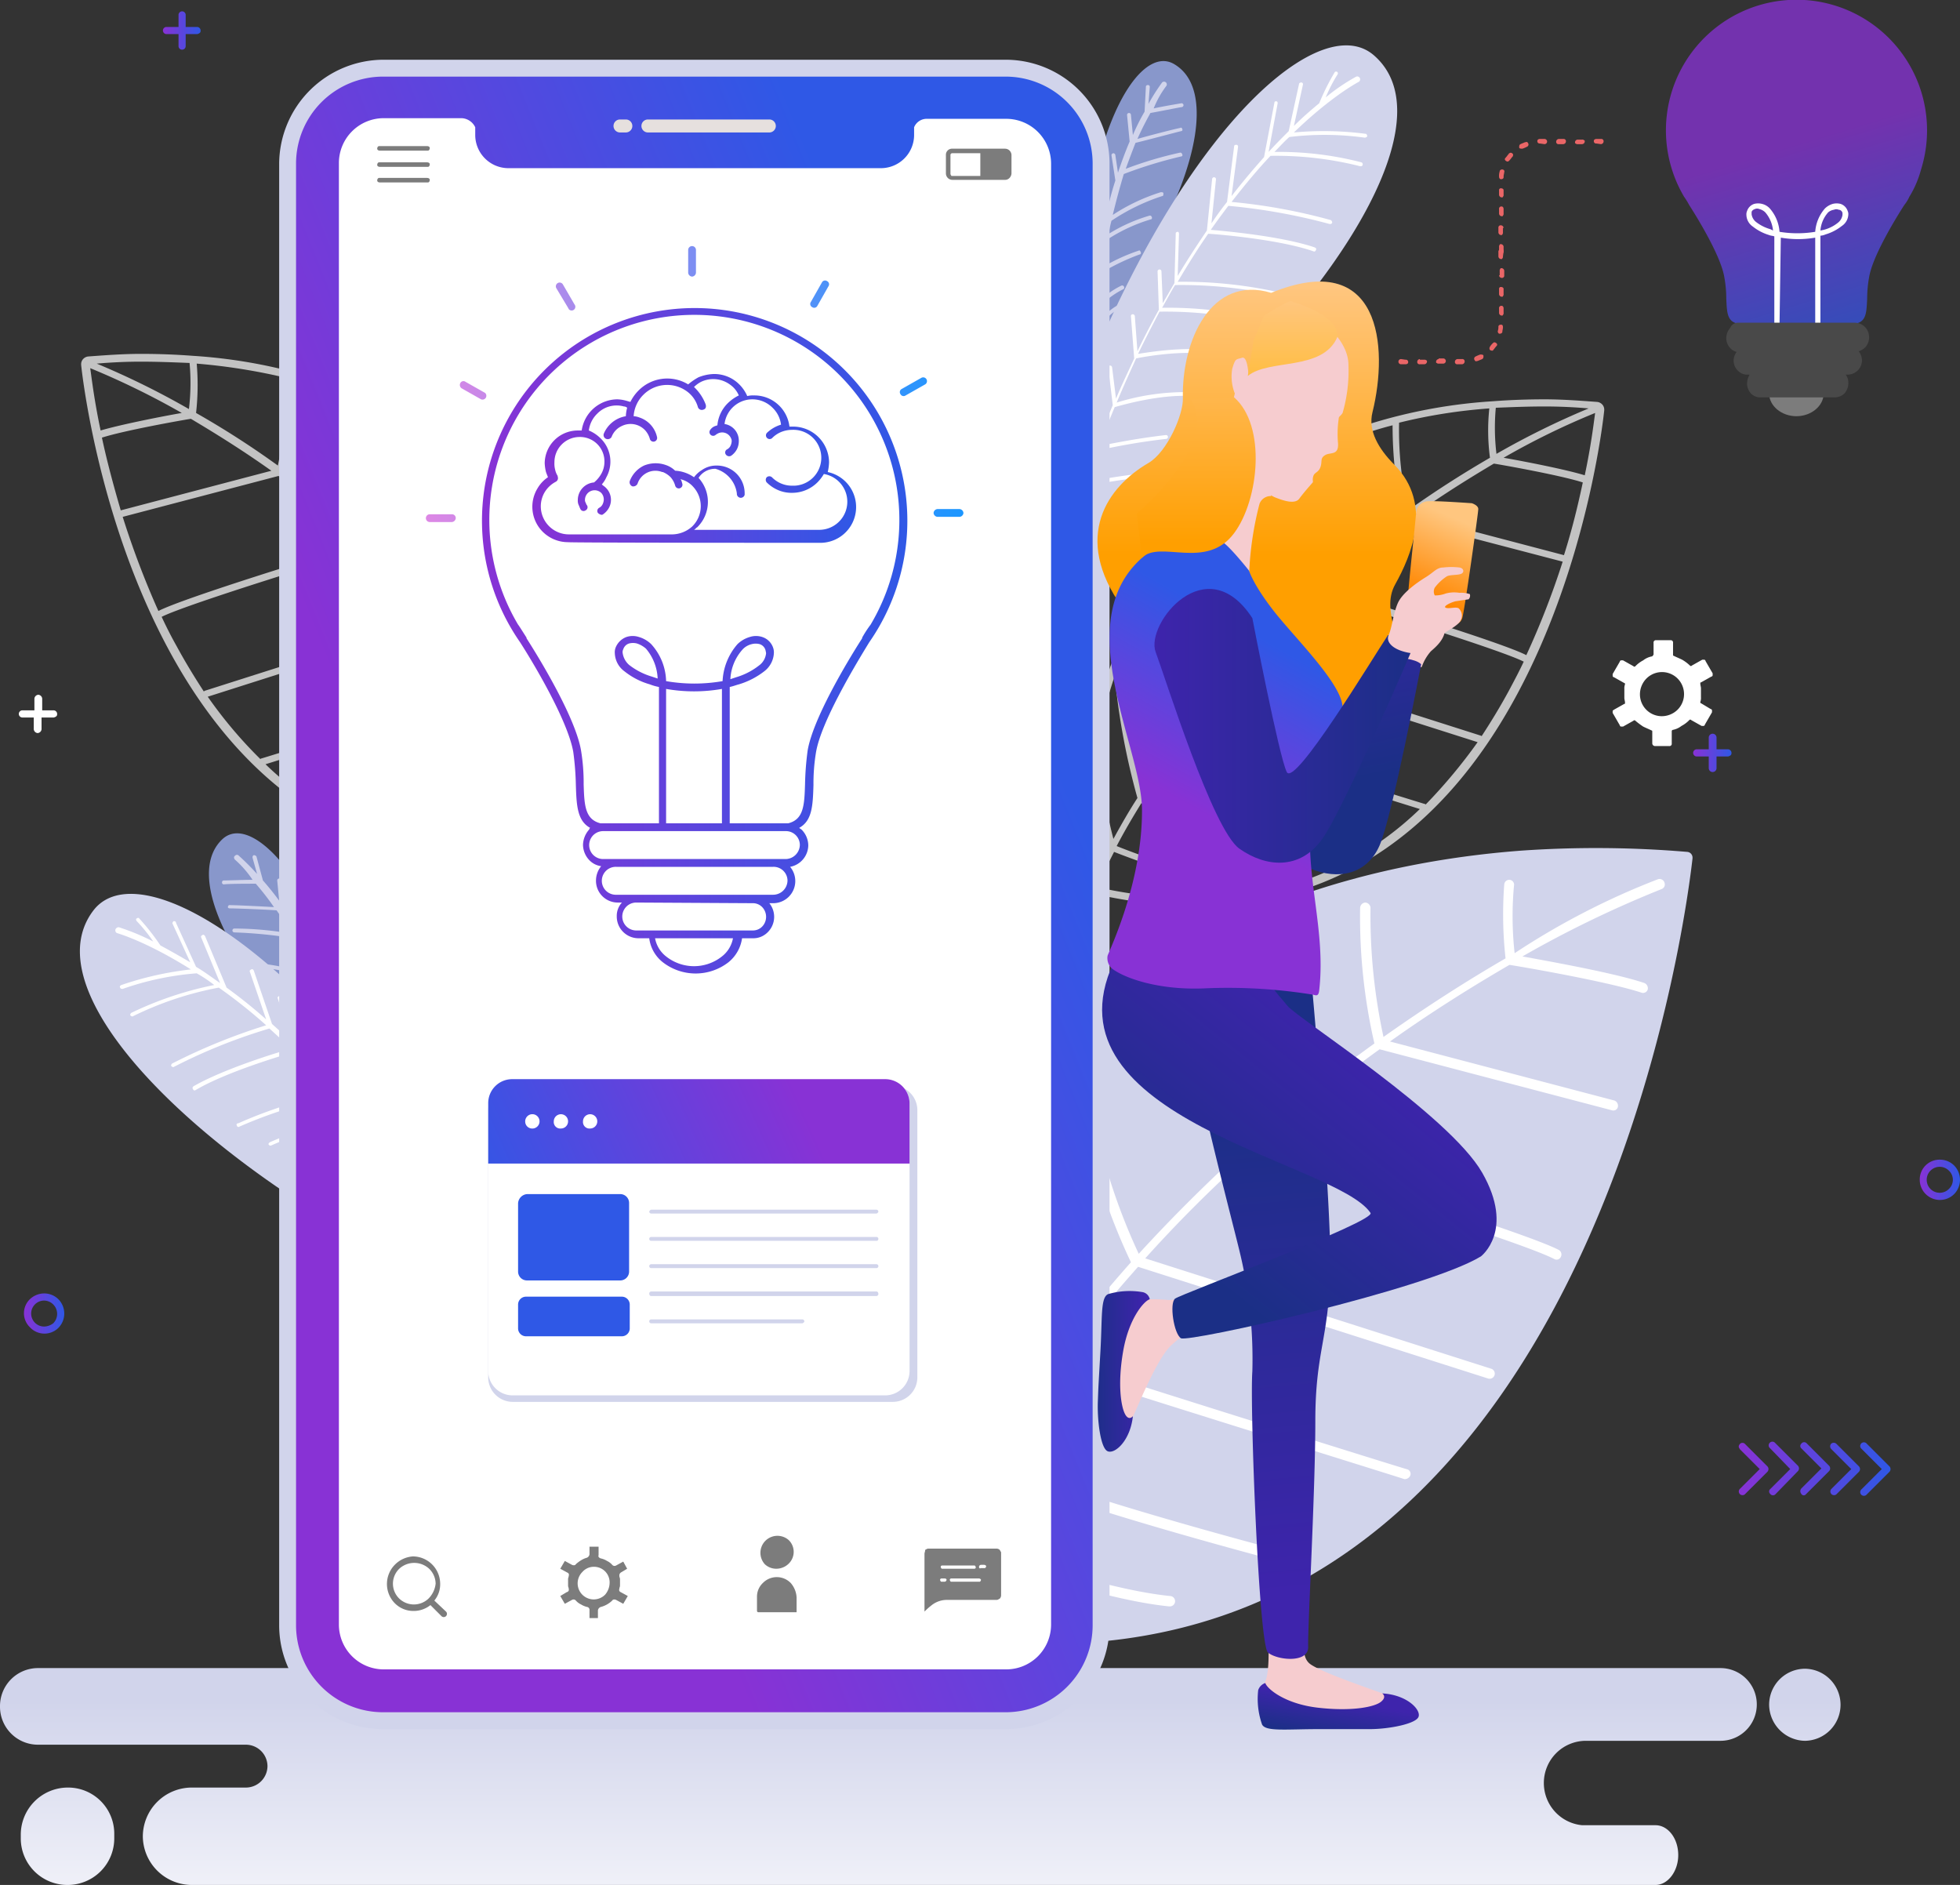 <?xml version="1.0" encoding="UTF-8"?> <svg xmlns="http://www.w3.org/2000/svg" xmlns:xlink="http://www.w3.org/1999/xlink" viewBox="0 0 301.9 290.3"><rect x="0" y="0" width="301.9" height="290.3" fill="#333333" stroke="none"/> <defs> <style>.cls-1{fill:#c3c3c3;}.cls-1,.cls-11,.cls-12,.cls-13,.cls-14,.cls-15,.cls-16,.cls-17,.cls-18,.cls-19,.cls-2,.cls-20,.cls-21,.cls-22,.cls-23,.cls-24,.cls-25,.cls-26,.cls-27,.cls-28,.cls-29,.cls-3,.cls-30,.cls-31,.cls-32,.cls-34,.cls-4,.cls-5,.cls-6,.cls-7,.cls-8{fill-rule:evenodd;}.cls-2{fill:#8897cb;}.cls-3,.cls-9{fill:#d1d4eb;}.cls-33,.cls-4{fill:#fff;}.cls-5{opacity:0.76;isolation:isolate;fill:url(#Безымянный_градиент);}.cls-6{fill:#7c7c7c;}.cls-7{fill:#494949;}.cls-8{fill:url(#Безымянный_градиент_2);}.cls-10{fill:url(#Безымянный_градиент_26);}.cls-11{fill:#e6e0de;}.cls-12{fill:#f6cccf;}.cls-13{fill:url(#Безымянный_градиент_11);}.cls-14{fill:url(#Безымянный_градиент_11-2);}.cls-15{fill:url(#Безымянный_градиент_11-3);}.cls-16{fill:url(#Безымянный_градиент_11-4);}.cls-17{fill:url(#Безымянный_градиент_11-5);}.cls-18{fill:url(#Безымянный_градиент_14);}.cls-19{fill:url(#Безымянный_градиент_26-2);}.cls-20{fill:url(#Безымянный_градиент_11-6);}.cls-21{fill:url(#Безымянный_градиент_12);}.cls-22{fill:url(#Безымянный_градиент_13);}.cls-23{fill:url(#Безымянный_градиент_14-2);}.cls-24{fill:url(#Безымянный_градиент_15);}.cls-25{fill:url(#Безымянный_градиент_26-3);}.cls-26{fill:url(#Безымянный_градиент_26-4);}.cls-27{fill:#ea6667;}.cls-28{fill:url(#Безымянный_градиент_26-5);}.cls-29{fill:url(#Безымянный_градиент_26-6);}.cls-30{fill:url(#Безымянный_градиент_26-7);}.cls-31{fill:url(#Безымянный_градиент_26-8);}.cls-32{fill:url(#Безымянный_градиент_26-9);}.cls-34{fill:url(#Безымянный_градиент_26-10);}.cls-35{fill:#2f58e6;}</style> <linearGradient id="Безымянный_градиент" x1="274.56" y1="-274.14" x2="286.63" y2="-313.76" gradientTransform="matrix(1, 0, 0, -1, 0, -261.11)" gradientUnits="userSpaceOnUse"> <stop offset="0.22" stop-color="#8832d5"></stop> <stop offset="1" stop-color="#2f58e6"></stop> </linearGradient> <linearGradient id="Безымянный_градиент_2" x1="141.75" y1="-566.09" x2="141.75" y2="-523.01" gradientTransform="matrix(1, 0, 0, -1, 0, -261.11)" gradientUnits="userSpaceOnUse"> <stop offset="0" stop-color="#fff"></stop> <stop offset="1" stop-color="#d1d4eb"></stop> </linearGradient> <linearGradient id="Безымянный_градиент_26" x1="70.61" y1="-413.58" x2="162.03" y2="-376.56" gradientTransform="matrix(1, 0, 0, -1, 0, -261.11)" gradientUnits="userSpaceOnUse"> <stop offset="0" stop-color="#8832d5"></stop> <stop offset="1" stop-color="#2f58e6"></stop> </linearGradient> <linearGradient id="Безымянный_градиент_11" x1="206.27" y1="-522.88" x2="205.14" y2="-528.99" gradientTransform="matrix(1, 0, 0, -1, 0, -261.11)" gradientUnits="userSpaceOnUse"> <stop offset="0" stop-color="#3e24ac"></stop> <stop offset="1" stop-color="#1b2f86"></stop> </linearGradient> <linearGradient id="Безымянный_градиент_11-2" x1="200.37" y1="-506.28" x2="193.52" y2="-428.71" xlink:href="#Безымянный_градиент_11"></linearGradient> <linearGradient id="Безымянный_градиент_11-3" x1="176.37" y1="-472.28" x2="168.08" y2="-472.35" xlink:href="#Безымянный_градиент_11"></linearGradient> <linearGradient id="Безымянный_градиент_11-4" x1="209.39" y1="-420.02" x2="181.98" y2="-454.41" xlink:href="#Безымянный_градиент_11"></linearGradient> <linearGradient id="Безымянный_градиент_11-5" x1="197.35" y1="-346.15" x2="205.08" y2="-382.01" xlink:href="#Безымянный_градиент_11"></linearGradient> <linearGradient id="Безымянный_градиент_14" x1="193.58" y1="-305.15" x2="193.58" y2="-346.5" gradientTransform="matrix(1, 0, 0, -1, 0, -261.11)" gradientUnits="userSpaceOnUse"> <stop offset="0" stop-color="#ffc67f"></stop> <stop offset="1" stop-color="#ff9f00"></stop> </linearGradient> <linearGradient id="Безымянный_градиент_26-2" x1="185.7" y1="-386.58" x2="199.26" y2="-362.11" xlink:href="#Безымянный_градиент_26"></linearGradient> <linearGradient id="Безымянный_градиент_11-6" x1="177.82" y1="157.11" x2="217.6" y2="157.11" gradientTransform="matrix(1, 0, 0, -1, 0, 268.89)" xlink:href="#Безымянный_градиент_11"></linearGradient> <linearGradient id="Безымянный_градиент_12" x1="224.67" y1="-341.17" x2="219.48" y2="-353.16" gradientTransform="matrix(1, 0, 0, -1, 0, -261.11)" gradientUnits="userSpaceOnUse"> <stop offset="0" stop-color="#ffc67f"></stop> <stop offset="1" stop-color="#ff8700"></stop> </linearGradient> <linearGradient id="Безымянный_градиент_13" x1="199.1" y1="-307.37" x2="199.1" y2="-332.08" gradientTransform="matrix(1, 0, 0, -1, 0, -261.11)" gradientUnits="userSpaceOnUse"> <stop offset="0" stop-color="#ffc67f"></stop> <stop offset="1" stop-color="#ffb400"></stop> </linearGradient> <linearGradient id="Безымянный_градиент_14-2" x1="184.26" y1="-307.45" x2="184.26" y2="-344.73" xlink:href="#Безымянный_градиент_14"></linearGradient> <linearGradient id="Безымянный_градиент_15" x1="65.6" y1="-320.26" x2="148.51" y2="-320.26" gradientTransform="matrix(1, 0, 0, -1, 0, -261.11)" gradientUnits="userSpaceOnUse"> <stop offset="0" stop-color="#dd87e5"></stop> <stop offset="1" stop-color="#1b96ff"></stop> </linearGradient> <linearGradient id="Безымянный_градиент_26-3" x1="82.07" y1="-331.71" x2="131.97" y2="-331.71" xlink:href="#Безымянный_градиент_26"></linearGradient> <linearGradient id="Безымянный_градиент_26-4" x1="74.24" y1="-359.77" x2="139.75" y2="-359.77" xlink:href="#Безымянный_градиент_26"></linearGradient> <linearGradient id="Безымянный_градиент_26-5" x1="267.8" y1="-487.31" x2="291.2" y2="-487.31" xlink:href="#Безымянный_градиент_26"></linearGradient> <linearGradient id="Безымянный_градиент_26-6" x1="295.69" y1="-442.81" x2="301.93" y2="-442.81" xlink:href="#Безымянный_градиент_26"></linearGradient> <linearGradient id="Безымянный_градиент_26-7" x1="3.69" y1="-463.4" x2="9.93" y2="-463.4" xlink:href="#Безымянный_градиент_26"></linearGradient> <linearGradient id="Безымянный_градиент_26-8" x1="25.11" y1="-265.81" x2="30.92" y2="-265.81" xlink:href="#Безымянный_градиент_26"></linearGradient> <linearGradient id="Безымянный_градиент_26-9" x1="260.88" y1="-377.06" x2="266.69" y2="-377.06" xlink:href="#Безымянный_градиент_26"></linearGradient> <linearGradient id="Безымянный_градиент_26-10" x1="122.03" y1="-428" x2="74.38" y2="-449.41" xlink:href="#Безымянный_градиент_26"></linearGradient> </defs> <title>Ресурс 4</title> <g id="Слой_2" data-name="Слой 2"> <g id="Слой_1-2" data-name="Слой 1"> <path class="cls-1" d="M167.2,136.5c-.2-2.8-.3-5.6-.3-8.3a68.51,68.51,0,0,1,.4-7.9,70.23,70.23,0,0,1,6.6-24.6,55.42,55.42,0,0,1,14.7-18.6,62.82,62.82,0,0,1,18.5-10.5,80.64,80.64,0,0,1,22.8-4.8c2.6-.2,5.3-.3,8-.3s5.4.2,8.1.4h0a1.23,1.23,0,0,1,.8.4,1.14,1.14,0,0,1,.3.8v.1c-.1,1-2.5,23.4-13.4,43.7-11,20.5-30.7,38.7-65.4,30.7-.8-.2-1.1-.6-1.1-1.1Zm78.5-72.9a115.05,115.05,0,0,0-14.1,6.9c2.9.5,9.6,1.8,12.5,2.7C245.1,68.5,245.5,65,245.7,63.6Zm-1.9,10.7h0c-3.4-1.1-12.4-2.7-13.7-2.9-3.7,2.2-7.9,4.8-12.4,8l23.2,6.1c1.3-4.1,2.2-7.9,2.9-11.2Zm-3.1,12.2-24.1-6.3a161.68,161.68,0,0,0-12.9,10.3c4.8,1.5,27.6,8.4,31.4,10.4A126.09,126.09,0,0,0,240.7,86.5Zm-6,15.4c-3.9-2-29.1-9.7-31.9-10.5-3.5,3.2-7.1,6.7-10.5,10.5l35.8,11.4a.1.1,0,0,1,.1.1c1.5-2.3,2.9-4.6,4.2-7,.8-1.5,1.6-3,2.3-4.5Zm-7.1,12.4-36.1-11.5c-2.7,3-5.4,6.3-7.9,9.7,5.8,2,35.7,11.3,35.8,11.3a.35.35,0,0,1,.2.1,81.43,81.43,0,0,0,8-9.6Zm-8.9,10.3c-3.2-1-31.1-9.7-35.9-11.3-2.2,3-4.4,6.1-6.4,9.4,7.1,3.5,30.8,9.6,30.9,9.7a.32.32,0,0,1,.3.3,49.44,49.44,0,0,0,11.1-8.1Zm-12.3,8.7c-3.8-1-24.1-6.4-30.6-9.6-1.3,2.1-2.6,4.3-3.8,6.6,2.7,1.1,14.9,5.7,22.7,6.5a.66.66,0,0,1,.5.4,49.6,49.6,0,0,0,11.2-3.9Zm-13.5,4.3c-8-1.3-19-5.5-21.3-6.4-.9,1.8-1.8,3.5-2.7,5.4A64.55,64.55,0,0,0,192.9,137.6Zm-24.6-2.2c.8-1.7,1.6-3.3,2.5-4.9a70.59,70.59,0,0,1-2.3-11.1c0,.4-.1.7-.1,1.1-.2,2.5-.3,5.1-.4,7.8,0,2.2.1,4.6.3,7.1Zm.5-18.8c.2,0,.4.2.5.5a83,83,0,0,0,2.2,12.1c1.2-2.2,2.4-4.3,3.7-6.3a107.48,107.48,0,0,1-3.5-18.8,65,65,0,0,0-2.9,12.5Zm3.5-14.3a.7.7,0,0,1,.4.5,101.09,101.09,0,0,0,3.3,18.9c2-3.2,4.1-6.2,6.2-9.1-.6-1.8-4.2-12.8-4.7-21a40.93,40.93,0,0,0-2.5,4.6,33.29,33.29,0,0,0-2.7,6.1Zm5.9-12c.1.1.2.3.3.4.3,7.4,3.5,17.6,4.5,20.7,2.5-3.4,5.2-6.5,7.8-9.5a58,58,0,0,1-5.6-20.3,52.35,52.35,0,0,0-7,8.7Zm7.8-9.6c.1.1.1.2.1.4,0,0,.1,8.8,5.3,20,3.5-3.8,7-7.3,10.6-10.6-2.1-4.8-4.2-16.8-4.5-18.4a67.74,67.74,0,0,0-8.3,5.7L186,80.7Zm12.5-9.1c0,.1.1.1.1.2s2.1,12.8,4.3,18A145.76,145.76,0,0,1,216,79.4a65,65,0,0,1-1.5-13.9c-2.4.6-4.7,1.4-7,2.2a59.68,59.68,0,0,0-9,3.9Zm17-6.5h0a55.29,55.29,0,0,0,1.4,13.5c4.5-3.2,8.8-5.9,12.6-8.1a32.21,32.21,0,0,1-.1-7.6,82.08,82.08,0,0,0-13.9,2.2Zm14.9-2.3h0a33.61,33.61,0,0,0,.1,7.1,124.67,124.67,0,0,1,14.2-7c-2.3-.2-4.5-.3-6.8-.3-2.6,0-5.1.1-7.5.2Z"></path> <path class="cls-1" d="M92.4,129.6c.2-2.9.3-5.6.3-8.3a67.38,67.38,0,0,0-.4-7.9,68.66,68.66,0,0,0-6.6-24.7A55.42,55.42,0,0,0,71,70.1,62.82,62.82,0,0,0,52.5,59.6a80.64,80.64,0,0,0-22.8-4.8c-2.6-.2-5.3-.3-8-.3s-5.4.2-8.1.4h0a1.23,1.23,0,0,0-.8.4,1.14,1.14,0,0,0-.3.8v.1c.1,1,2.5,23.4,13.4,43.7,11,20.5,30.7,38.7,65.4,30.7.2-.1.5-.2.6-.4.4-.1.5-.3.5-.6ZM13.9,56.7A122.58,122.58,0,0,1,28,63.6c-2.9.5-9.5,1.8-12.5,2.7-1-4.7-1.4-8.2-1.6-9.6Zm1.8,10.7h0c3.4-1.1,12.4-2.7,13.7-2.9,3.7,2.2,7.9,4.8,12.4,8L18.6,78.6C17.4,74.5,16.4,70.7,15.7,67.4Zm3.2,12.2,24-6.3A143.06,143.06,0,0,1,55.8,83.7C51,85.1,28.2,92.1,24.4,94.1A134.51,134.51,0,0,1,18.9,79.6Zm6,15.4c3.9-2,29.1-9.7,31.9-10.5Q62.05,89.3,67.3,95L31.5,106.4l-.1.1c-1.5-2.3-2.9-4.6-4.2-7C26.3,97.9,25.6,96.5,24.9,95ZM32,107.3,68.1,95.8c2.7,3,5.4,6.3,8,9.7-5.8,2-35.7,11.3-35.8,11.3a.35.35,0,0,0-.2.1,68.52,68.52,0,0,1-8.1-9.6Zm8.9,10.4c3.2-1,31.1-9.7,35.9-11.3,2.2,3,4.4,6.1,6.4,9.4-7.1,3.5-30.8,9.7-30.9,9.7s-.3.1-.3.2a46.14,46.14,0,0,1-11.1-8Zm12.3,8.6c3.8-1,24.1-6.4,30.5-9.6,1.3,2.1,2.6,4.4,3.8,6.6-2.7,1.1-14.8,5.7-22.7,6.5a.66.66,0,0,0-.5.4A44.44,44.44,0,0,1,53.2,126.3Zm13.5,4.4c8-1.3,19-5.5,21.3-6.4.9,1.8,1.8,3.5,2.7,5.4a64.55,64.55,0,0,1-24,1Zm24.7-2.2c-.8-1.7-1.7-3.3-2.5-4.9a70.59,70.59,0,0,0,2.3-11.1c0,.4.1.7.1,1.1q.3,3.75.3,7.8C91.6,123.6,91.5,126,91.4,128.5Zm-.6-18.8c-.2,0-.4.2-.5.5a83,83,0,0,1-2.2,12.1c-1.2-2.2-2.4-4.3-3.7-6.4a107.48,107.48,0,0,0,3.5-18.8,67.74,67.74,0,0,1,2.9,12.6ZM87.4,95.4a.7.7,0,0,0-.4.5,101.09,101.09,0,0,1-3.3,18.9c-2-3.2-4.1-6.2-6.2-9.1.6-1.9,4.2-12.8,4.8-21,.9,1.5,1.7,3,2.5,4.6.9,1.9,1.8,4,2.6,6.1Zm-5.9-12c-.1.1-.2.3-.3.4-.3,7.4-3.5,17.6-4.5,20.7-2.6-3.4-5.2-6.5-7.8-9.5a58,58,0,0,0,5.6-20.3,65,65,0,0,1,7,8.7Zm-7.9-9.6c-.1.1-.1.2-.2.4,0,0-.1,8.8-5.3,20-3.5-3.8-7-7.3-10.6-10.6,2.1-4.8,4.2-16.8,4.5-18.4a67.74,67.74,0,0,1,8.3,5.7C71.5,71.9,72.5,72.8,73.6,73.8ZM61.1,64.7c0,.1-.1.1-.1.2s-2.1,12.8-4.3,18A145.76,145.76,0,0,0,43.6,72.5a65.72,65.72,0,0,0,1.5-13.9c2.4.6,4.7,1.4,7,2.2a59.68,59.68,0,0,1,9,3.9Zm-17-6.5h0a60.62,60.62,0,0,1-1.3,13.5,136.41,136.41,0,0,0-12.6-8.1,38.61,38.61,0,0,0,.1-7.6,92.2,92.2,0,0,1,13.8,2.2ZM29.2,55.9h0a33.61,33.61,0,0,1-.1,7.1,124.67,124.67,0,0,0-14.2-7c2.3-.2,4.5-.3,6.8-.3,2.6,0,5,.1,7.5.2Z"></path> <path class="cls-2" d="M51.3,169.9A40.36,40.36,0,0,0,43,155.6c-8.7-9.9-14-21.5-8.7-26.4,5.1-4.6,17.4,9.4,22.7,38.5l-5.7,2.2Z"></path> <path class="cls-3" d="M36.2,132.4c-.2-.2-.2-.5,0-.6a.38.38,0,0,1,.6,0h0a37,37,0,0,1,2.8,2.8l-.7-2.5c0-.2,0-.3.2-.4h0a.52.52,0,0,1,.4.2l1,3.7c.8.9,1.6,1.9,2.5,3.1l-.3-3.1a.3.3,0,1,1,.6,0l.4,4.1c.9,1.3,1.8,2.7,2.7,4.3l-.2-2.7c0-.2.1-.3.2-.3s.3.1.3.2v.1l.2,3.9c.9,1.7,1.8,3.5,2.7,5.6l.1-2.6a.27.27,0,0,1,.3-.3h0a.27.27,0,0,1,.3.3l-.2,3.8c.8,1.9,1.5,4,2.2,6.2l.4-1.5c0-.2.2-.3.4-.2s.3.2.2.4h0l-.7,2.4c.5,1.7.9,3.4,1.3,5.3l.5-1.4c.1-.2.2-.2.4-.2s.2.2.2.4l-.8,2.5a27,27,0,0,1,.4,2.8l-.8.3c-.1-1-.3-1.9-.4-2.8a10.53,10.53,0,0,0-2.9-1.7.32.32,0,0,1-.3-.3.45.45,0,0,1,.3-.3h.1a7.68,7.68,0,0,1,2.5,1.4c-.1-.7-.3-1.4-.4-2.1a12,12,0,0,0-3.5-1.5c-.2,0-.3-.2-.2-.3h0c0-.2.2-.3.3-.2h0a12.66,12.66,0,0,1,3.2,1.3c-.3-1.4-.7-2.8-1.1-4.1a29.81,29.81,0,0,0-5.9-1.4.3.3,0,0,1,0-.6h0a26.8,26.8,0,0,1,5.6,1.3c-.4-1.4-.9-2.7-1.4-4a28.42,28.42,0,0,0-7-1.6.3.3,0,0,1,0-.6,30.72,30.72,0,0,1,6.7,1.4c-.3-.6-.5-1.2-.8-1.8a30.46,30.46,0,0,0-8.4-2.1.27.27,0,0,1-.3-.3h0a.27.27,0,0,1,.3-.3h0a32.14,32.14,0,0,1,8,1.9,63.61,63.61,0,0,0-3-5.8,70.1,70.1,0,0,0-9.1-.9.3.3,0,0,1,0-.6h0a52.36,52.36,0,0,1,8.8.8c-.8-1.3-1.5-2.5-2.3-3.6-1.3-.1-6-.3-7.2-.3-.2,0-.3-.1-.3-.2s.1-.3.2-.3h.1c1.1,0,5,.2,6.8.3a41.48,41.48,0,0,0-2.8-3.6c-1.2,0-4.1,0-4.9.1a.27.27,0,0,1-.3-.3h0a.27.27,0,0,1,.3-.3c.7,0,3-.1,4.4-.1A15.82,15.82,0,0,0,36.2,132.4Z"></path> <path class="cls-3" d="M71.4,209.3c-3.5-5.5-10.9-14.7-25.3-24.2-22.9-14.9-39.9-34.2-31.7-44.9,8.1-10.5,41.6,11.7,68,64.9A54.25,54.25,0,0,1,71.4,209.3Z"></path> <path class="cls-4" d="M76.2,204.7a14.15,14.15,0,0,0-4.6.5c-.2.1-.3,0-.4-.2s0-.3.2-.4h.1a17,17,0,0,1,4.4-.5c-.5-.9-.9-1.8-1.4-2.6a50.57,50.57,0,0,0-5.6-.2.3.3,0,1,1,0-.6c1.2,0,4,.1,5.3.2-.9-1.6-1.8-3.1-2.7-4.6a62.62,62.62,0,0,0-7.5.2.3.3,0,0,1,0-.6h0c2.4-.2,4.8-.3,7.3-.3-.9-1.5-1.8-3-2.7-4.4a97.47,97.47,0,0,0-10.8.4.3.3,0,0,1,0-.6,92.15,92.15,0,0,1,10.5-.4q-1.8-2.85-3.6-5.4c-1.4-.1-7.4-.5-11.9.8-.2,0-.3,0-.4-.2h0c0-.2,0-.3.2-.4h0a37.66,37.66,0,0,1,11.6-.8c-1.5-2.1-2.9-4.1-4.3-6-2,0-9.8.3-13.6,2.8-.1.1-.3,0-.4-.1a.25.25,0,0,1,.1-.4h0c3.7-2.4,11-2.8,13.5-2.9q-2.25-3-4.5-5.7a61.2,61.2,0,0,0-13.2,4.1c-.2.1-.3,0-.4-.1s0-.3.2-.4a65.47,65.47,0,0,1,13-4.1c-.9-1-1.8-2.1-2.6-3a71.52,71.52,0,0,0-15.1,4.7.25.25,0,0,1-.4-.1c-.1-.2-.1-.3.1-.4h.1a70.77,70.77,0,0,1,14.8-4.7c-2.1-2.3-4.1-4.4-6.1-6.3-1.8.5-10.6,3.1-15.3,5.9-.2.1-.3,0-.4-.2s0-.3.1-.4c4.5-2.6,12.8-5.2,15.1-5.8l-3.4-3.1a85.16,85.16,0,0,0-14.7,5.9c-.1.1-.3,0-.4-.1s0-.3.1-.4A91.77,91.77,0,0,1,41,157.9a80,80,0,0,0-7.3-5.8,51.26,51.26,0,0,0-13.2,4.4c-.1.1-.3,0-.4-.1s0-.3.1-.4h0A53.61,53.61,0,0,1,33,151.7a21.11,21.11,0,0,0-2.7-1.8,44.55,44.55,0,0,0-11.4,2.4c-.2,0-.3,0-.4-.2s0-.3.2-.4a50.1,50.1,0,0,1,10.7-2.4c-7-4.4-11.4-5.6-11.4-5.6a.48.48,0,0,1-.2-.6.55.55,0,0,1,.5-.3,34.86,34.86,0,0,1,5.3,2.2,24.24,24.24,0,0,0-2.5-3.1c-.1-.1-.2-.3-.1-.4s.3-.2.4-.1a33.92,33.92,0,0,1,3.3,4.2c1.3.7,2.9,1.6,4.6,2.6l-2.7-5.9c-.1-.1,0-.3.1-.4s.3,0,.4.1v.1l3.1,6.8c1.2.7,2.4,1.6,3.7,2.5l-2.9-7c-.1-.2,0-.3.2-.4h0c.1-.1.3,0,.4.2h0l3.3,7.9A77,77,0,0,1,41,157l-2.5-7.3c-.1-.2,0-.3.2-.4s.3,0,.4.2h0l2.8,8.2,3,2.7-2.1-6.6c-.1-.2,0-.3.2-.4h0c.2-.1.3,0,.4.2h0l2.4,7.6c1.9,1.8,3.8,3.8,5.8,5.9l-1.5-6.4a.27.27,0,0,1,.3-.3c.1,0,.3.1.3.2l1.8,7.4,2.4,2.7-.8-4.9a.27.27,0,0,1,.3-.3c.2,0,.3.1.3.2h0l1,5.8c1.5,1.8,3,3.6,4.5,5.6l-.7-5.4a.27.27,0,0,1,.3-.3h0a.27.27,0,0,1,.3.3l.8,6.4c1.3,1.8,2.7,3.6,4,5.5l-.4-4.8a.27.27,0,0,1,.3-.3h0a.27.27,0,0,1,.3.3l.5,5.8c1.2,1.7,2.3,3.5,3.5,5.3l.1-4.3c0-.2.1-.3.2-.3s.3.1.3.2v.1l-.2,5.2c.8,1.3,1.7,2.7,2.5,4.1l.6-3.6a.3.3,0,0,1,.6,0h0l-.7,4.4c.8,1.3,1.6,2.6,2.3,4l.5-2.4c0-.2.2-.3.3-.2h0c.2,0,.3.2.2.4l-.7,3.1a32.39,32.39,0,0,1,1.7,3.2l1.1-1.9c.1-.1.3-.2.4-.1s.2.3.1.4h0l-1.2,2.2c.5.9.9,1.8,1.4,2.7l-.8.3Z"></path> <path class="cls-2" d="M172.4,53.1a41.29,41.29,0,0,1,5.3-15.6c6.5-11.5,9.4-23.9,3.2-27.6-5.9-3.6-15.1,12.7-14.4,42.2l5.9,1Z"></path> <path class="cls-3" d="M179.6,13.3a.42.42,0,1,0-.6-.6h0a30.24,30.24,0,0,0-2.1,3.3l.2-2.6a.27.27,0,0,0-.3-.3h0a.27.27,0,0,0-.3.3h0l-.2,3.8a30.09,30.09,0,0,0-1.8,3.6l-.3-3.1a.3.3,0,1,0-.6,0h0l.4,4.1q-.9,2.1-1.8,4.8l-.4-2.7a.32.32,0,0,0-.3-.3h0a.32.32,0,0,0-.3.3h0l.6,3.9a43.79,43.79,0,0,0-1.5,6l-.6-2.5c0-.2-.2-.3-.4-.2s-.3.2-.2.4l1,3.7c-.4,2.1-.7,4.3-.9,6.5l-.7-1.3c-.1-.1-.3-.2-.4-.1s-.2.3-.1.4l1.1,2.2c-.1,1.8-.2,3.6-.2,5.4l-.8-1.3c-.1-.1-.3-.2-.4-.1h0c-.1.1-.2.3-.1.4h0l1.3,2.3c0,.9.1,1.9.1,2.8l.9.2a27.15,27.15,0,0,1-.1-2.8,10,10,0,0,1,2.4-2.2c.2-.1.2-.2.2-.4h0c-.1-.1-.2-.2-.4-.1h0a7.94,7.94,0,0,0-2.2,1.9V46.8a13.43,13.43,0,0,1,3.1-2.2.32.32,0,1,0-.2-.6h0a11.54,11.54,0,0,0-2.9,2c0-1.4.1-2.8.2-4.2a34.65,34.65,0,0,1,5.5-2.6c.2,0,.3-.2.2-.4s-.2-.3-.3-.2h0a27.89,27.89,0,0,0-5.3,2.4,26.54,26.54,0,0,1,.6-4.2,25.6,25.6,0,0,1,6.5-3c.2,0,.3-.2.2-.4s-.2-.2-.3-.2h0a25.28,25.28,0,0,0-6.3,2.8,14.16,14.16,0,0,1,.4-2,31.34,31.34,0,0,1,7.8-3.8c.2,0,.2-.2.2-.4s-.2-.2-.4-.2h0a29.49,29.49,0,0,0-7.4,3.5c.5-2.1,1.1-4.3,1.7-6.3a68.67,68.67,0,0,1,8.8-2.7c.2,0,.3-.2.2-.3h0a.32.32,0,0,0-.3-.3,58.21,58.21,0,0,0-8.4,2.5c.5-1.4,1-2.7,1.5-4,1.3-.3,5.8-1.5,7-1.8.2,0,.3-.2.2-.3h0c0-.2-.2-.3-.3-.2h0c-1,.2-4.9,1.2-6.6,1.7.7-1.6,1.4-2.9,2-4,1.2-.2,4.1-.8,4.8-.9a.32.32,0,0,0,.3-.3h0a.32.32,0,0,0-.3-.3c-.6.1-3,.5-4.3.8A14.89,14.89,0,0,1,179.6,13.3Z"></path> <path class="cls-3" d="M169.7,87.7c2.3-6.1,7.7-16.6,19.9-28.8,19.5-19.2,32.2-41.6,22-50.4-10-8.6-38.3,19.8-53.5,77.3A65.28,65.28,0,0,0,169.7,87.7Z"></path> <path class="cls-4" d="M164.1,84.2a14.45,14.45,0,0,1,4.6-.5.3.3,0,1,0,0-.6h0a17.15,17.15,0,0,0-4.5.4c.3-1,.6-1.9.9-2.8,1-.3,4.2-1.1,5.4-1.4.2,0,.3-.2.2-.3h0c0-.2-.2-.3-.3-.2h0c-1.1.2-3.9.9-5.1,1.3.6-1.7,1.1-3.4,1.7-5.1a65.39,65.39,0,0,1,7.5-1.3.3.3,0,1,0,0-.6h-.1q-3.6.45-7.2,1.2c.6-1.7,1.2-3.3,1.8-4.9a97.78,97.78,0,0,1,10.6-1.8.3.3,0,0,0,0-.6c-3.5.4-6.9,1-10.3,1.7q1.2-3.15,2.4-6c1.4-.4,7.1-2,11.8-1.7a.3.3,0,1,0,0-.6A35.76,35.76,0,0,0,172,62c1-2.4,2-4.6,3-6.8,1.9-.4,9.7-1.7,13.9,0,.2.1.3,0,.4-.2s0-.3-.2-.4c-4.1-1.6-11.3-.5-13.8-.1,1.1-2.3,2.2-4.4,3.3-6.5a63,63,0,0,1,13.7,1.3.52.52,0,0,0,.4-.2c0-.2,0-.3-.2-.4h0A61.2,61.2,0,0,0,179,47.4c.7-1.2,1.3-2.4,2-3.5a68.6,68.6,0,0,1,15.7,1.6.52.52,0,0,0,.4-.2c0-.2-.1-.3-.2-.3h0a67.45,67.45,0,0,0-15.5-1.6c1.6-2.7,3.1-5.1,4.7-7.4,1.8.1,11,.9,16.2,2.7.2.1.3,0,.4-.2s0-.3-.2-.4h0c-5-1.7-13.6-2.5-16-2.7.9-1.3,1.8-2.5,2.7-3.7a91.07,91.07,0,0,1,15.6,2.8c.2,0,.3,0,.4-.2a.52.52,0,0,0-.2-.4,87.7,87.7,0,0,0-15.3-2.8c2.1-2.7,4.1-5.1,6-7.1a53.17,53.17,0,0,1,13.8,1.6c.2,0,.3,0,.4-.2h0c0-.2,0-.3-.2-.4a50.67,50.67,0,0,0-13.4-1.6c.8-.8,1.5-1.6,2.3-2.3a45,45,0,0,1,11.6.1.52.52,0,0,0,.4-.2.52.52,0,0,0-.2-.4h-.1a50.48,50.48,0,0,0-11-.2c5.9-5.7,10-7.8,10-7.8a.45.45,0,0,0-.4-.8h0a30,30,0,0,0-4.7,3.2,23.13,23.13,0,0,1,1.8-3.5.3.3,0,0,0,0-.4h0a.3.3,0,0,0-.4,0,35.82,35.82,0,0,0-2.4,4.8c-1.2,1-2.5,2.1-3.9,3.5l1.4-6.4a.27.27,0,0,0-.3-.3c-.1,0-.3.1-.3.2l-1.6,7.3c-1,1-2,2-3.1,3.2l1.4-7.5c0-.2-.1-.3-.2-.3h0c-.1,0-.3,0-.3.2l-1.6,8.4c-1.6,1.8-3.3,3.8-5,6l1-7.6a.27.27,0,0,0-.3-.3c-.2,0-.3.1-.3.2h0L189,31.1q-1.2,1.5-2.4,3.3l.7-6.8a.3.3,0,0,0-.6,0h0l-.8,7.9c-1.5,2.2-3,4.5-4.5,7l.2-6.5c0-.2-.1-.3-.2-.3s-.3.1-.3.2V36l-.2,7.6c-.6,1-1.2,2.1-1.8,3.1l-.2-4.9a.3.3,0,1,0-.6,0h0l.2,5.9c-1.1,2-2.2,4.1-3.3,6.4l-.4-5.4a.32.32,0,0,0-.3-.3h0a.27.27,0,0,0-.3.3h0l.5,6.5c-.9,2-1.9,4-2.8,6.2l-.6-4.8a.32.32,0,0,0-.3-.3h0a.27.27,0,0,0-.3.3h0l.7,5.8c-.8,1.9-1.6,3.9-2.4,5.9l-1-4.2c-.1-.2-.2-.2-.4-.2s-.2.2-.2.3l1.2,5c-.6,1.5-1.1,3-1.6,4.6l-1.3-3.5c0-.2-.2-.3-.4-.2s-.3.2-.2.4v.1l1.5,4.2c-.5,1.4-1,2.9-1.5,4.4l-1-2.2a.52.52,0,0,0-.4-.2h0a.52.52,0,0,0-.2.4h0l1.3,2.8c-.4,1.1-.7,2.3-1.1,3.4l-1.4-1.7a.28.28,0,0,0-.4.4h0l1.7,1.9c-.3,1-.6,1.9-.8,2.9l.9.2Z"></path> <path class="cls-3" d="M135.3,249.3a157.48,157.48,0,0,1,.1-25.7c2.8-31.2,15.6-53.5,33.6-68.4s41.4-22.4,65.4-24.2a167,167,0,0,1,25.5.2.88.88,0,0,1,.8.9v.1c-.3,2.4-15.1,143.4-124.8,117.9C135.6,249.9,135.3,249.6,135.3,249.3Z"></path> <path class="cls-4" d="M255.4,135.4a.8.8,0,0,1,1,.6.75.75,0,0,1-.4.9,170.29,170.29,0,0,0-21.5,10.4c4.4.8,14.4,2.6,18.8,4.1a.88.88,0,0,1,.5,1,.76.76,0,0,1-.9.5c-5.1-1.7-18.4-4-20.4-4.3-5.5,3.2-11.8,7.1-18.4,11.8l34.6,9.1a.88.88,0,0,1,.5,1,.72.72,0,0,1-.9.5l-35.8-9.4A239.57,239.57,0,0,0,193.3,177c7.1,2.2,41.2,12.6,46.8,15.5a.8.8,0,0,1,.3,1.1.71.71,0,0,1-1,.3h0c-5.8-3-43.2-14.4-47.4-15.7a208.63,208.63,0,0,0-15.6,15.6l53.3,17a.79.79,0,0,1-.5,1.5l-53.9-17.2c-4,4.5-8,9.3-11.8,14.4,8.7,2.9,53.1,16.8,53.3,16.8a.73.73,0,0,1,.4,1,.94.94,0,0,1-.9.5c-.1-.1-46.3-14.4-53.8-17-3.3,4.4-6.5,9.1-9.6,14,10.5,5.2,45.8,14.4,45.9,14.4a.83.83,0,0,1,.6,1,.76.76,0,0,1-1,.6c-.1,0-35.8-9.3-46.3-14.6q-2.85,4.8-5.7,9.9c4,1.6,22.1,8.5,33.8,9.7a.8.8,0,0,1,0,1.6h-.1c-12-1.2-30.6-8.4-34.4-9.9-1.4,2.7-2.8,5.4-4.1,8.2a.79.79,0,0,1-1.5-.5.1.1,0,0,1,.1-.1c1.4-2.9,2.8-5.8,4.3-8.6-2.3-6.4-3.8-19.7-3.8-19.7a1,1,0,0,1,.7-.9c.4-.1.8.3.9.7h0s1.3,11.4,3.3,18c1.8-3.2,3.6-6.4,5.5-9.4a150.45,150.45,0,0,1-5.3-29.7.75.75,0,0,1,1.5-.1,149,149,0,0,0,4.9,28.1c3-4.7,6.1-9.2,9.2-13.5-.9-2.8-6.6-20.1-7.1-32.3a.8.8,0,1,1,1.6,0h0c.4,11,5.1,26.2,6.7,30.8,3.8-5,7.7-9.7,11.6-14.1-8.2-17.3-8.3-30.9-8.3-31a.8.8,0,0,1,1.6,0s.1,13,7.9,29.7c5.2-5.7,10.5-10.9,15.7-15.7-3.4-7.6-6.7-27.6-6.7-27.6a.78.78,0,0,1,.6-.9h0a.78.78,0,0,1,.9.6h0c0,.1,3.1,19,6.4,26.8a240.69,240.69,0,0,1,19.4-15.6,86.86,86.86,0,0,1-2.2-20.9.86.86,0,0,1,.8-.8h0a.86.86,0,0,1,.8.8h0a88.44,88.44,0,0,0,2,19.9c6.8-4.8,13.1-8.8,18.8-12.1a62,62,0,0,1-.2-11.4.77.77,0,0,1,.8-.7h0a.75.75,0,0,1,.7.9h0a51.57,51.57,0,0,0,.1,10.4A115.39,115.39,0,0,1,255.4,135.4Z"></path> <path class="cls-5" d="M267.8,49.8H286c1.5-.4,1.5-1.8,1.6-3.8a18.41,18.41,0,0,1,.3-3.3c.5-3.1,3.8-8.6,5.4-11.1h0a6,6,0,0,0,.8-1.3,15.67,15.67,0,0,0,1.8-4.2,20.11,20.11,0,1,0-36.5,4.2,11.77,11.77,0,0,1,.8,1.3h0c1.6,2.5,4.9,8,5.4,11.1a18.41,18.41,0,0,1,.3,3.3c.1,2,.1,3.4,1.6,3.8Z"></path> <path class="cls-4" d="M274.1,50.1a.43.43,0,0,1-.4.4h0a.43.43,0,0,1-.4-.4h0V36.4c-.3-.1-.6-.1-.8-.2a7.45,7.45,0,0,1-2.5-1.3,2.23,2.23,0,0,1-1-1.8,1.27,1.27,0,0,1,.1-.6,1.72,1.72,0,0,1,1.1-1.1,2.44,2.44,0,0,1,1.2,0,2.4,2.4,0,0,1,1.2.7,6.1,6.1,0,0,1,1.5,3.6,16.91,16.91,0,0,0,5.5,0,6.1,6.1,0,0,1,1.5-3.6,2.92,2.92,0,0,1,1.2-.7,2.44,2.44,0,0,1,1.2,0,1.72,1.72,0,0,1,1.1,1.1,1.09,1.09,0,0,1,.1.5,2.23,2.23,0,0,1-1,1.8,7.45,7.45,0,0,1-2.5,1.3,2.35,2.35,0,0,1-.8.2V50a.43.43,0,0,1-.4.4h0a.43.43,0,0,1-.4-.4h0V36.6a15.71,15.71,0,0,1-5.3,0l-.2,13.5Zm7.5-17.4a4.74,4.74,0,0,0-1.2,2.8l.5-.1a5.7,5.7,0,0,0,2.2-1.1,1.85,1.85,0,0,0,.7-1.2v-.3a.63.63,0,0,0-.6-.5.85.85,0,0,0-.7,0,1.8,1.8,0,0,0-.9.4Zm-8.5,2.8a5,5,0,0,0-1.2-2.8,1.93,1.93,0,0,0-.9-.5.85.85,0,0,0-.7,0c-.3.1-.5.3-.5.5V33a1.85,1.85,0,0,0,.7,1.2,6.5,6.5,0,0,0,2.2,1.1Z"></path> <path class="cls-6" d="M280.9,60.6c0,1.9-1.9,3.5-4.2,3.5s-4.2-1.6-4.2-3.5,2.2-2.1,2.2-2.1Z"></path> <path class="cls-7" d="M267.8,49.7h17.9a2.22,2.22,0,0,1,2.2,2.2,2.27,2.27,0,0,1-.6,1.6,2.66,2.66,0,0,1-1,.6,2.39,2.39,0,0,1,.5,1.4,2.22,2.22,0,0,1-2.2,2.2h-.3a2,2,0,0,1,.4,1.3,2.45,2.45,0,0,1-.6,1.6,2.2,2.2,0,0,1-1.5.6H271.2a2,2,0,0,1-1.5-.6,2.27,2.27,0,0,1-.6-1.6,2.84,2.84,0,0,1,.4-1.3h-.3a2,2,0,0,1-1.5-.6,2.16,2.16,0,0,1-.2-2.9,2.07,2.07,0,0,1-1-.6,2.2,2.2,0,0,1-.6-1.5,2.45,2.45,0,0,1,.6-1.6A1.29,1.29,0,0,1,267.8,49.7Z"></path> <path class="cls-8" d="M5.9,256.9H265a5.59,5.59,0,0,1,5.6,5.6h0a5.59,5.59,0,0,1-5.6,5.6H244.3a6.49,6.49,0,0,0-6.5,6.5h0a6.52,6.52,0,0,0,5.9,6.5H255c1.9,0,3.5,2,3.5,4.6h0c0,2.5-1.6,4.6-3.5,4.6H29.5a7.55,7.55,0,0,1-7.5-7.5h0a7.55,7.55,0,0,1,7.5-7.5h8.4a3.33,3.33,0,0,0,3.3-3.3h0a3.33,3.33,0,0,0-3.3-3.3H5.9A5.85,5.85,0,0,1,0,262.8H0a5.85,5.85,0,0,1,5.9-5.9ZM278,268.1h0a5.55,5.55,0,0,0,5.5-5.5v-.1A5.55,5.55,0,0,0,278,257h0a5.55,5.55,0,0,0-5.5,5.5v.1A5.62,5.62,0,0,0,278,268.1ZM10.4,275.3a7.26,7.26,0,0,0-7.2,7.3v.5a7.17,7.17,0,0,0,7.2,7.2h0a7.17,7.17,0,0,0,7.2-7.2v-.6a7.11,7.11,0,0,0-7.2-7.2Z"></path> <path class="cls-9" d="M59,9.2h95.9a16,16,0,0,1,16,16V250.3a16,16,0,0,1-16,16H59a16,16,0,0,1-16-16V25.2A16.11,16.11,0,0,1,59,9.2Z"></path> <path class="cls-10" d="M59,11.8h95.9a13.4,13.4,0,0,1,13.4,13.4V250.3a13.4,13.4,0,0,1-13.4,13.4H59a13.4,13.4,0,0,1-13.4-13.4V25.2A13.4,13.4,0,0,1,59,11.8Z"></path> <path class="cls-4" d="M140.8,19.6v1.2a5.12,5.12,0,0,1-5.1,5.1H78.3a5.12,5.12,0,0,1-5.1-5.1V19.6a2.43,2.43,0,0,0-2.1-1.4h-12a6.91,6.91,0,0,0-6.9,6.9V250.2a6.91,6.91,0,0,0,6.9,6.9H155a6.91,6.91,0,0,0,6.9-6.9V25.2a6.91,6.91,0,0,0-6.9-6.9H142.8A2.09,2.09,0,0,0,140.8,19.6Z"></path> <path class="cls-11" d="M99.8,20.4a1,1,0,0,1,0-2h18.7a1,1,0,0,1,0,2Zm-3.4-2a1,1,0,0,1,0,2h-.9a1,1,0,0,1,0-2Z"></path> <path class="cls-6" d="M60.8,241a4.23,4.23,0,0,0,0,5.9h0a4,4,0,0,0,2.9,1.2,4.11,4.11,0,0,0,2.6-.9l1.7,1.7a.49.49,0,1,0,.7-.7h0l-1.8-1.7a3.92,3.92,0,0,0,.9-2.6,4.23,4.23,0,0,0-4.2-4.2,4.32,4.32,0,0,0-2.8,1.3Zm5.2,5.2h0a3.26,3.26,0,0,1-4.5,0h0a3.2,3.2,0,0,1,0-4.6,3.39,3.39,0,0,1,4.6,0,3.26,3.26,0,0,1,1,2.3,3.84,3.84,0,0,1-1.1,2.3Z"></path> <path class="cls-6" d="M58.5,23.2c-.2,0-.4-.1-.4-.3s.1-.4.3-.4h7.4c.2,0,.4.1.4.3s-.1.4-.3.4H58.5Zm0,4.9c-.2,0-.4-.1-.4-.3s.1-.4.3-.4h7.4c.2,0,.4.1.4.3s-.1.4-.3.4H58.5Zm0-2.4c-.2,0-.4-.1-.4-.3s.1-.4.3-.4h7.4c.2,0,.4.1.4.3s-.1.4-.3.4H58.5Z"></path> <path class="cls-6" d="M146.7,23.6H151v3.5h-4.3c-.1,0-.2,0-.2-.1a.37.37,0,0,1-.1-.3V23.9a.27.27,0,0,1,.3-.3Zm8.1-.7h-8.1a.94.94,0,0,0-1,1v2.8a1,1,0,0,0,1,1h8.1a.91.91,0,0,0,.7-.3h0a1.08,1.08,0,0,0,.3-.7V23.9a1,1,0,0,0-1-1Z"></path> <path class="cls-12" d="M195.4,253.8c0,.7.1,4-.6,5.4-.2.3.1.7.3,1,.4,1,1.8,2.3,6.2,2.9a48.19,48.19,0,0,0,12-.1c2.6-.3,1.1-1.6-.1-2.1s-10.3-3.5-11.6-4.8-.4-3.5-.6-3.9S196.1,251.8,195.4,253.8Z"></path> <path class="cls-13" d="M194.9,259.2a1.72,1.72,0,0,0-1.1,1.1,11.91,11.91,0,0,0,.6,5.3c.6,1.1,3.6.7,8.8.7H211c2.9,0,7.1-.8,7.5-1.9s-1.8-3.4-5.6-3.6c0,0,.8.5-.2,1.3s-4.5,1.5-9.7.9S195.1,260,194.9,259.2Z"></path> <path class="cls-14" d="M200.6,147.9l1.3,1.9s3.2,34.7,3,45.6-2.3,12.6-2.3,23.5-1.2,32.1-1.1,34.7-4.8,2.1-6.2.9-2.8-37.9-2.4-43.3A70,70,0,0,0,191,193c-1.2-5.1-8.7-33.1-8.7-40.4S200.6,147.9,200.6,147.9Z"></path> <path class="cls-12" d="M181.7,199.9a4.22,4.22,0,0,1-1.9.3,24.37,24.37,0,0,0-2.7-.1,3.55,3.55,0,0,0-1,.2c-1,.4-2.4,1.7-3.3,6.1a44,44,0,0,0-.5,12c.2,2.6,1.5,1.1,2.1,0s3.7-9.1,6-11.2,2.6-1.8,3-2S183.6,200.7,181.7,199.9Z"></path> <path class="cls-15" d="M177.1,200.1A1.39,1.39,0,0,0,176,199a11.83,11.83,0,0,0-5.3.3c-1.2.5-.9,3.5-1.2,8.8s-.3,5-.4,7.8.4,7.1,1.5,7.6,3.5-1.6,3.9-5.4c0,0-.6.8-1.2-.3s-1.2-4.5-.3-9.7S176.3,200.3,177.1,200.1Z"></path> <path class="cls-16" d="M179.4,142c-1.5,1.1-7.4,5-7.9,6.3-11.1,24,34.3,30.6,39.6,38.5.9,1.3-29.2,12.5-30.1,13.2s-.2,5.4.9,6.1,37.8-7.5,46.2-12.6c0,0,5.3-4,.2-12.9s-28.5-23.8-30-25.7-4.2-4.2-3.2-7.4S179.4,142,179.4,142Z"></path> <path class="cls-12" d="M217.8,103.1l1.2-.4a7.22,7.22,0,0,1,1.4-2.4c.8-.7,2.1-1.8,2.2-3.4s-5.9-2.5-5.9-2.1-2.5,2.8-2.3,3.8.6,1.8,1,2.7Z"></path> <path class="cls-17" d="M196.9,103s7.6,17.5,9,19.3,8-17.5,9.4-21c0,0,2.7.1,3.6,1,0,0-4.4,23.3-6.4,27.9s-6.5,5.3-10.6,3.6-14.6-20.2-16.8-23.6S188.8,95,196.9,103Z"></path> <path class="cls-18" d="M172.9,93.6c-7.9-11-2.2-18.7,4-22.3,2.9-1.7,5.4-7.5,5.3-10-.2-8.9,4.4-19,13.6-16.2,16.9-6.9,18.1,8.3,15.6,18.4-.7,2.8.9,5.6,3.4,8.1,6,6.1,2.5,14.1.1,18.4s1.9,9.2-.4,12.6c-2.7,4-14.7,14.6-17,3.5C193.3,86.2,185.6,95.7,172.9,93.6Z"></path> <path class="cls-12" d="M195.5,73.5l.3,2.9a1.83,1.83,0,0,0-1.8,1.2,50.34,50.34,0,0,0-1.6,10.9s-.1.2-.5.1-5.1-5.5-8.6-6.7L191,64.5Z"></path> <path class="cls-19" d="M192.4,87.9s.6,2.1,3.8,6.2,10.6,11.3,10.6,14.9-4.1,11.9-4.7,15.7c-1.4,9.6,2.2,18.1,1.1,27.8-.1,1-.5.8-.9.7a81.71,81.71,0,0,0-16.4-1c-7.6.4-13-1.7-14.7-3.1a2.21,2.21,0,0,1-.6-1.9c.3-.9,5.4-11.4,5.3-22.6s-15.1-35.3,7.4-42.7a39.74,39.74,0,0,1,4.9,1.5C189.4,84.1,192.4,87.9,192.4,87.9Z"></path> <path class="cls-20" d="M192.9,95.2s4.1,21.3,5.3,23.7,13.2-17.5,15.6-21.1c0,0,3,.8,3.8,2,0,0-10.6,24.8-14,29.5s-8.6,4.3-12.7,1.4-11.3-26-12.9-30.3S185.8,84.3,192.9,95.2Z"></path> <path class="cls-21" d="M226.7,77.5s1,.3,1,.9-2.2,16.3-2.5,16.9-.6,1.6-7.1.9c0,0-1.1-.2-1.4-.8s1.3-14.6,1.4-16.2a1.91,1.91,0,0,1,1.8-2h.2C221.1,77.1,226.7,77.5,226.7,77.5Z"></path> <path class="cls-12" d="M203.3,49.3s4.4,3,4.4,6.9a23.13,23.13,0,0,1-.9,7.4c-.3.5-.6.5-.6.9a16.12,16.12,0,0,0-.1,3.8c.1,1.9-1.2,1.3-2,1.8s-.4.9-.7,1.8-.9.8-1.1,1.4,0,.8-.1,1c-.7.8-1.4,1.6-2,2.4-.6,1-2.3.5-3.8-.1s-5.1-3.9-6.3-7.5.1-8.5.1-8.5a7.12,7.12,0,0,1-.4-3.8c.5-1.7.6-1.4,1.5-1.7s1,2.7,1,2.7S197.3,47.8,203.3,49.3Z"></path> <path class="cls-22" d="M206,51.9c-2.3,5.3-10.5,3.3-13.8,6l.9-5.5,1.6-3.8s3.8-2.4,4.2-2.2S206.2,48.4,206,51.9Z"></path> <path class="cls-12" d="M217.4,100.6a17.68,17.68,0,0,1,3.2-2.1c2.2-1.2,4.1-2.2,4.4-3a1.5,1.5,0,0,0-.3-1.8c-.4-.3-1.5.1-2-.1s.7-.8,1.5-1l2-.3a.78.78,0,0,0,.2-.8,4.14,4.14,0,0,0-1.6-.2,5,5,0,0,0-2.1.1,4.67,4.67,0,0,1-1.7.3,1.27,1.27,0,0,1,0-1.2,7.28,7.28,0,0,1,1.8-1.7c.4-.3,1.6-.2,2.2-.4s.5-.9-.2-1a10.45,10.45,0,0,0-2.5,0c-1,0-1.4.7-2.7,1.5s-3.6,2.4-4.3,4-.9,3.8-1.4,4.9S214.6,100.2,217.4,100.6Z"></path> <path class="cls-23" d="M183.4,61.5l6.7-.3c5,4.4,3.8,15.8,0,20.9-4.3,5.8-11.4,1-14.2,3.8l-.8-6.8S188,68.3,183.4,61.5Z"></path> <path class="cls-24" d="M107.2,42a.65.65,0,0,1-.6.6h0a.65.65,0,0,1-.6-.6V38.5a.6.6,0,0,1,1.2,0h0Zm37.2,37.6a.65.65,0,0,1-.6-.6h0a.65.65,0,0,1,.6-.6h3.4a.65.65,0,0,1,.6.6h0a.65.65,0,0,1-.6.6h-3.4Zm-4.9-18.7a.54.54,0,0,1-.8-.2h0a.54.54,0,0,1,.2-.8h0l3-1.7a.58.58,0,0,1,.6,1h0ZM125.9,47.1a.54.54,0,0,1-.8.2h0a.54.54,0,0,1-.2-.8h0l1.7-3a.54.54,0,0,1,.8-.2h0a.54.54,0,0,1,.2.8h0ZM69.6,79.2a.58.58,0,0,1,.6.6h0a.65.65,0,0,1-.6.6H66.2a.6.6,0,0,1,0-1.2h3.4Zm5.1-18.7a.59.59,0,0,1-.6,1l-3-1.7a.63.63,0,0,1-.2-.8.54.54,0,0,1,.8-.2h0l3,1.7ZM88.5,46.9a.57.57,0,1,1-.9.7c0-.1-.1-.1-.1-.2l-1.8-3a.58.58,0,0,1,1-.6h0Z"></path> <path class="cls-25" d="M126.4,83.6a5.51,5.51,0,0,0,1.1-10.9,7.72,7.72,0,0,0,.2-1.5,5.55,5.55,0,0,0-5.5-5.5h-.6a5.44,5.44,0,0,0-5.5-4.8,3.4,3.4,0,0,0-1,.1,5.78,5.78,0,0,0-1.8-2.3,5.46,5.46,0,0,0-3.3-1.1,6.87,6.87,0,0,0-2.4.5,9.06,9.06,0,0,0-1.6,1.1,6.21,6.21,0,0,0-7.7,1,6.57,6.57,0,0,0-1.2,1.7l-.7-.2a5.85,5.85,0,0,0-1.3-.2,5.59,5.59,0,0,0-5.5,4.8H89a5.1,5.1,0,0,0-5.1,5h0a6.75,6.75,0,0,0,.2,1.4c.1.3.2.5.3.8a5.17,5.17,0,0,0-1.6,1.7,5.44,5.44,0,0,0,.8,6.7,5.52,5.52,0,0,0,3.9,1.6C87.6,83.6,126.4,83.6,126.4,83.6ZM113.5,76a.61.61,0,0,0,1.2.2V76a4.27,4.27,0,0,0-4.3-4.3,3.89,3.89,0,0,0-2.3.7,4.26,4.26,0,0,0-1.2,1.1,5.58,5.58,0,0,0-2.8-1H104a3.77,3.77,0,0,0-1.5-.9,4.69,4.69,0,0,0-3.3.1A4.33,4.33,0,0,0,97,74.1a.68.68,0,0,0,.4.8.74.74,0,0,0,.8-.4,2.89,2.89,0,0,1,3.8-1.8h.1a3.6,3.6,0,0,1,1.2.8,3.29,3.29,0,0,1,.7,1.3.57.57,0,0,0,.7.4h0a.57.57,0,0,0,.4-.7c-.1-.3-.1-.5-.3-.7a3.74,3.74,0,0,1,2,1.2,4.38,4.38,0,0,1-.2,6.1,4.71,4.71,0,0,1-3,1.2h-16A4.33,4.33,0,0,1,83.3,78a4.28,4.28,0,0,1,.6-2.2,4.36,4.36,0,0,1,1.7-1.6.63.63,0,0,0,.3-.8h0v-.1a3,3,0,0,1-.4-1,3.75,3.75,0,0,1-.1-1.1,3.88,3.88,0,0,1,3.8-3.9,3.76,3.76,0,0,1,3.9,3.9,3.74,3.74,0,0,1-.5,1.8,4.73,4.73,0,0,1-1.1,1.3A2.72,2.72,0,0,0,89,77a1.7,1.7,0,0,0,.1.7c.1.2.2.5.3.7a.54.54,0,0,0,.8.2h0a.54.54,0,0,0,.2-.8c-.1-.1-.1-.2-.2-.4s-.1-.3-.1-.4a1.49,1.49,0,0,1,2.5-1.1A1.5,1.5,0,0,1,93,77a1.85,1.85,0,0,1-.2.7,1.21,1.21,0,0,1-.5.5.55.55,0,0,0-.2.8c.2.2.6.4.8.2a2.84,2.84,0,0,0,.9-1,2.59,2.59,0,0,0-.5-3.1c-.2-.2-.4-.3-.6-.5a4.13,4.13,0,0,0,.7-1.1,5,5,0,0,0-.9-6,5.67,5.67,0,0,0-1.8-1.2A4.32,4.32,0,0,1,92,63.7a4.16,4.16,0,0,1,4.1-1.1.76.76,0,0,1,.5.2,5.85,5.85,0,0,0-.2,1.3A4.47,4.47,0,0,0,93,66.8a.63.63,0,0,0,.4.8h0a.67.67,0,0,0,.8-.3h0a3,3,0,0,1,1.6-1.7,3.06,3.06,0,0,1,3.6.7,3.29,3.29,0,0,1,.7,1.3.57.57,0,0,0,.7.4h0a.57.57,0,0,0,.4-.7,4.09,4.09,0,0,0-2.7-3h0a2.92,2.92,0,0,0-.9-.2,5.07,5.07,0,0,1,1.5-3.3,5.17,5.17,0,0,1,6.6-.6h0a4.52,4.52,0,0,1,1.8,2.5.63.63,0,0,0,.8.4c.4-.1.5-.4.4-.8h0a7.12,7.12,0,0,0-1.8-2.7,4.44,4.44,0,0,1,1.1-.8,4.36,4.36,0,0,1,4.4.4,3.91,3.91,0,0,1,1.4,1.7,6.57,6.57,0,0,0-1.7,1.2,5.43,5.43,0,0,0-1.6,3.4l-.3.1a1.56,1.56,0,0,0-.8.6.57.57,0,0,0,.8.8,2.19,2.19,0,0,1,.5-.3,1.48,1.48,0,0,1,1.9.8.9.9,0,0,1,.1.5,1.85,1.85,0,0,1-.2.7,1.21,1.21,0,0,1-.5.5.54.54,0,0,0-.2.8h0a.63.63,0,0,0,.8.2h0a2.84,2.84,0,0,0,.9-1,2.77,2.77,0,0,0,.3-1.3,2.59,2.59,0,0,0-2.2-2.6,4.32,4.32,0,0,1,4.3-3.8,4.39,4.39,0,0,1,3.1,1.3,4.32,4.32,0,0,1,1.3,2.6l-.3.1a5.44,5.44,0,0,0-1.8,1.1.57.57,0,1,0,.8.8,4.19,4.19,0,0,1,1.4-.9,4.53,4.53,0,0,1,1.6-.3,4.3,4.3,0,1,1,.4,8.6H122a4.32,4.32,0,0,1-3.1-1.3.61.61,0,0,0-.8,0h0a.61.61,0,0,0,0,.8,5.67,5.67,0,0,0,1.8,1.2,5.22,5.22,0,0,0,2.1.4,5.52,5.52,0,0,0,3.9-1.6,6.42,6.42,0,0,0,1-1.3,4.33,4.33,0,0,1-.7,8.6H106.9c.2-.1.3-.3.5-.4a5.47,5.47,0,0,0,.2-7.6,3,3,0,0,1,2.6-1.4,4.55,4.55,0,0,1,3.3,3.8Z"></path> <path class="cls-26" d="M102.1,128H92.9a2.15,2.15,0,1,0,0,4.3H121a2.22,2.22,0,0,0,2.2-2.2A2.14,2.14,0,0,0,121,128ZM79.8,96.2c.1.1.6.9,1.3,2h0v.1c2.5,3.9,7.6,12.5,8.4,17.3a30.37,30.37,0,0,1,.4,5.2c.1,3.2.2,5.4,2.6,6h9v-21a7.37,7.37,0,0,1-1.4-.4,11.11,11.11,0,0,1-3.9-2,3.61,3.61,0,0,1-1.5-2.8,2,2,0,0,1,.1-.8,2.86,2.86,0,0,1,1.7-1.7,3.08,3.08,0,0,1,1.9,0,4.53,4.53,0,0,1,1.9,1.1,8.76,8.76,0,0,1,2.3,5.7,25.42,25.42,0,0,0,8.7,0,9.3,9.3,0,0,1,2.3-5.7,4.53,4.53,0,0,1,1.9-1.1,3.08,3.08,0,0,1,1.9,0,2.62,2.62,0,0,1,1.7,1.7,2.2,2.2,0,0,1,.1.8,3.75,3.75,0,0,1-1.5,2.8,12,12,0,0,1-3.9,2c-.4.1-.9.3-1.4.4v21h9c2.4-.6,2.5-2.8,2.6-6a45.5,45.5,0,0,1,.4-5.2c.8-4.8,5.9-13.4,8.4-17.3v-.1h0a16.66,16.66,0,0,1,1.3-2,31.58,31.58,0,1,0-54.3,0Zm11.1,31.3c-2-1.1-2.1-3.5-2.2-6.6a43.79,43.79,0,0,0-.4-5.1c-.8-4.6-5.7-13-8.2-16.9h0a32.76,32.76,0,1,1,53.8,0h0c-2.4,3.9-7.4,12.3-8.2,16.9a29.22,29.22,0,0,0-.4,5.1c-.1,3.2-.2,5.5-2.2,6.6.1.1.3.2.4.3a3.49,3.49,0,0,1,1,2.4,3.42,3.42,0,0,1-2.8,3.3,3.41,3.41,0,0,1-2.5,5.6h-.7a3.34,3.34,0,0,1-.5,4.7,3.06,3.06,0,0,1-2,.7h-1.7a5.79,5.79,0,0,1-2.1,3.7,8.25,8.25,0,0,1-10.1,0,5.61,5.61,0,0,1-2.1-3.7H98.3a3.35,3.35,0,0,1-3.3-3.4,3,3,0,0,1,.8-2.1h-.7a3.35,3.35,0,0,1-3.3-3.4,3.49,3.49,0,0,1,.8-2.2,3.1,3.1,0,0,1-1.8-.9,3.49,3.49,0,0,1-1-2.4,3.69,3.69,0,0,1,1-2.4C90.7,127.7,90.8,127.6,90.9,127.5Zm10,17a4.59,4.59,0,0,0,1.7,2.8,6.91,6.91,0,0,0,8.6,0,4.59,4.59,0,0,0,1.7-2.8ZM98,139a2.15,2.15,0,1,0,0,4.3h17.9a2,2,0,0,0,1.5-.6,2.17,2.17,0,0,0,0-3h0a2,2,0,0,0-1.5-.6Zm-3.2-1.2h24.3a2.22,2.22,0,0,0,2.2-2.2,2.14,2.14,0,0,0-2.2-2.1H94.9a2.15,2.15,0,0,0-.1,4.3Zm16.4-11h-8.6V106.1a24.84,24.84,0,0,0,8.6,0v20.7Zm3.2-26.8a2.85,2.85,0,0,1,1.4-.8,2.44,2.44,0,0,1,1.2,0,1.35,1.35,0,0,1,.9.9,4.33,4.33,0,0,1,.1.5,2.65,2.65,0,0,1-1.1,1.9,10.56,10.56,0,0,1-3.5,1.8l-.9.3a7.37,7.37,0,0,1,1.9-4.6Zm-13.1,4.5-.9-.3a10.56,10.56,0,0,1-3.5-1.8,3,3,0,0,1-1-1.9.9.9,0,0,1,.1-.5,1.35,1.35,0,0,1,.9-.9,2.44,2.44,0,0,1,1.2,0,3.92,3.92,0,0,1,1.4.8,7.61,7.61,0,0,1,1.8,4.6Z"></path> <path class="cls-27" d="M230.9,38.7c0,.2.1.4.3.4a.35.35,0,0,0,.4-.4V38a.43.43,0,0,0-.4-.4c-.1,0-.2,0-.2.1a.37.37,0,0,0-.1.3v.7Zm15.7-16.5a.43.43,0,0,0,.4-.4.35.35,0,0,0-.4-.4h-.7c-.2,0-.4.1-.4.3a.35.35,0,0,0,.4.4Zm-2.9,0a.43.43,0,0,0,.4-.4c0-.1,0-.2-.1-.2a.37.37,0,0,0-.3-.1H243a.43.43,0,0,0-.4.4c0,.1,0,.2.1.2a.37.37,0,0,0,.3.1Zm-2.9,0a.43.43,0,0,0,.4-.4.35.35,0,0,0-.4-.4h-.7a.43.43,0,0,0-.4.4.35.35,0,0,0,.4.4Zm-2.9,0a.4.4,0,0,0,0-.8h-.7c-.2,0-.4.1-.4.3a.35.35,0,0,0,.4.4Zm-2.7.4a.37.37,0,0,0,.2-.5c-.1-.2-.2-.3-.4-.2h-.1c-.2.1-.5.2-.7.3s-.2.3-.2.5.3.2.5.2a4.88,4.88,0,0,0,.7-.3ZM233,24.1c.1-.2.1-.4-.1-.5a.3.3,0,0,0-.4,0,.1.1,0,0,0-.1.1c-.2.2-.3.4-.5.6s-.1.4.1.5a.3.3,0,0,0,.4,0l.1-.1C232.7,24.5,232.8,24.3,233,24.1Zm-1.3,2.4c.1-.2-.1-.4-.3-.4a.37.37,0,0,0-.3.1c-.1.1-.1.1-.1.2a2.2,2.2,0,0,0-.1.8c0,.2.1.4.3.4s.4-.1.4-.3h0v-.1c0-.3.1-.5.1-.7Zm-.1,2.8c0-.2-.2-.3-.4-.3a.27.27,0,0,0-.3.3V30a.43.43,0,0,0,.4.4c.1,0,.2,0,.2-.1a.37.37,0,0,0,.1-.3Zm0,2.9c0-.2-.1-.4-.3-.4a.35.35,0,0,0-.4.4v.7a.43.43,0,0,0,.4.4c.1,0,.2,0,.2-.1a.37.37,0,0,0,.1-.3v-.7Zm0,2.9a.43.43,0,0,0-.4-.4.35.35,0,0,0-.4.4v.7a.43.43,0,0,0,.4.4c.1,0,.2,0,.2-.1a.37.37,0,0,0,.1-.3v-.7Z"></path> <path class="cls-27" d="M231.6,38.7c0-.2-.1-.4-.3-.4a.4.4,0,0,0-.4.2.37.37,0,0,0-.1.3v.7a.43.43,0,0,0,.4.4c.1,0,.2,0,.2-.1a.37.37,0,0,0,.1-.3l.1-.8ZM215.8,55.3a.4.4,0,0,0,0,.8h.7c.2,0,.4-.1.4-.3a.35.35,0,0,0-.4-.4l-.7-.1Zm2.9,0a.43.43,0,0,0-.4.4.35.35,0,0,0,.4.4h.7a.43.43,0,0,0,.4-.4c0-.1,0-.2-.1-.2a.37.37,0,0,0-.3-.1h-.7Zm2.9,0a.43.43,0,0,0-.4.4c0,.1,0,.2.1.2a.37.37,0,0,0,.3.1h.7a.4.4,0,1,0,0-.8h-.7v.1Zm2.9,0a.43.43,0,0,0-.4.4.35.35,0,0,0,.4.4h.7a.43.43,0,0,0,.4-.4.35.35,0,0,0-.4-.4Zm2.8-.4a.37.37,0,0,0-.2.5c.1.2.2.3.4.2h.1c.2-.1.5-.2.7-.3s.2-.3.2-.5-.3-.2-.5-.2a4.88,4.88,0,0,0-.7.3Zm2.2-1.5a.45.45,0,0,0,0,.5.6.6,0,0,0,.4.1.1.1,0,0,0,.1-.1c.2-.2.3-.4.5-.6s.1-.4-.1-.5a.3.3,0,0,0-.4,0l-.1.1A2.18,2.18,0,0,0,229.5,53.4Zm1.2-2.4c0,.2.1.4.3.4a.52.52,0,0,0,.4-.2c0-.3.1-.5.1-.8s-.1-.4-.3-.4-.4.1-.4.3v.1a1.76,1.76,0,0,1-.1.6Zm.2-2.8a.43.43,0,0,0,.4.4c.1,0,.2,0,.2-.1a.37.37,0,0,0,.1-.3v-.7c0-.2-.1-.4-.3-.4a.35.35,0,0,0-.4.4v.7Zm0-2.9a.43.43,0,0,0,.4.4c.1,0,.2,0,.2-.1a.37.37,0,0,0,.1-.3v-.8c0-.2-.2-.3-.4-.3a.27.27,0,0,0-.3.3Zm0-2.9a.43.43,0,0,0,.4.4.35.35,0,0,0,.4-.4v-.7a.43.43,0,0,0-.4-.4c-.1,0-.2,0-.2.1a.37.37,0,0,0-.1.3v.7Z"></path> <path class="cls-28" d="M273.45,230.15a.53.53,0,0,1-.8-.1.48.48,0,0,1,0-.7l3.1-3.1-3.1-3.2a.57.57,0,1,1,.8-.8l3.5,3.5a.61.61,0,0,1,0,.8Zm-5.5-7,3.1,3.1-3.1,3.1a.57.57,0,0,0,.8.8l3.5-3.5a.61.61,0,0,0,0-.8l-3.5-3.5a.53.53,0,0,0-.8.1A.48.48,0,0,0,268,223.15Zm19.6,7a.57.57,0,1,1-.8-.8l3.1-3.1-3.1-3.1a.57.57,0,0,1,.7-.9l.1.1,3.5,3.5a.61.61,0,0,1,0,.8Zm-4.7,0,3.5-3.5a.61.61,0,0,0,0-.8l-3.5-3.5a.6.6,0,0,0-.8,0h0a.61.61,0,0,0,0,.8l3.1,3.1-3.1,3.1a.57.57,0,0,0,.8.8Zm-4.7,0,3.6-3.6a.61.61,0,0,0,0-.8l-3.5-3.5a.53.53,0,0,0-.8.1.48.48,0,0,0,0,.7l3.1,3.1-3.1,3.1a.61.61,0,0,0,0,.8A.42.42,0,0,0,278.15,230.15Z"></path> <path class="cls-29" d="M298.8,178.6a3.1,3.1,0,0,1,2.2.9h0a3.14,3.14,0,0,1,0,4.4h0a3.11,3.11,0,0,1-5.3-2.2,3.05,3.05,0,0,1,3.1-3.1Zm1.4,1.7a2,2,0,1,0,0,2.8h0a1.93,1.93,0,0,0,0-2.8Z"></path> <path class="cls-30" d="M6.8,199.2a3.1,3.1,0,0,1,2.2.9H9a3.14,3.14,0,0,1,0,4.4H9a3.05,3.05,0,0,1-4.4-.1,3,3,0,0,1,.1-4.4,3.23,3.23,0,0,1,2.1-.8Zm1.4,1.7a2,2,0,0,0-1.4-.6,2,2,0,0,0,0,4,2.39,2.39,0,0,0,1.4-.5h0a2.05,2.05,0,0,0,0-2.9Z"></path> <path class="cls-4" d="M5.3,107.6a.65.65,0,0,1,.6-.6.65.65,0,0,1,.6.6v1.8H8.3a.56.56,0,0,1,.5.6c0,.3-.2.4-.5.5H6.4v1.8a.65.65,0,0,1-.6.6.65.65,0,0,1-.6-.6v-1.8H3.5a.55.55,0,1,1-.1-1.1H5.3Z"></path> <path class="cls-31" d="M27.5,2.35a.55.55,0,1,1,1.1-.1v1.9h1.8a.56.56,0,0,1,.5.6c0,.3-.2.4-.5.5H28.6v1.8a.55.55,0,0,1-1.1.1V5.25H25.7a.55.55,0,1,1-.1-1.1h1.9Z"></path> <path class="cls-32" d="M263.2,113.6a.6.6,0,0,1,1.2,0h0v1.8h1.8a.56.56,0,0,1,.5.6c0,.3-.2.4-.5.5h-1.8v1.8a.6.6,0,1,1-1.2,0v-1.8h-1.8a.55.55,0,1,1-.1-1.1h1.9Z"></path> <path class="cls-6" d="M121.8,243.8a3,3,0,0,0-4.2-.1l-.1.1h0a2.88,2.88,0,0,0-.9,2.1v.2h0v2a.22.22,0,0,0,.2.2h5.9v-2.1h0V246a3.69,3.69,0,0,0-.9-2.2Zm-.3-6.6a2.62,2.62,0,0,0-3.7,3.7h0a2.57,2.57,0,0,0,1.8.7,2.73,2.73,0,0,0,1.9-.8h0a2.53,2.53,0,0,0,0-3.6Z"></path> <path class="cls-6" d="M95.6,242.2l1-.6-.6-1.1-1.1.6a.47.47,0,0,1-.6-.1,2.41,2.41,0,0,0-.8-.6,3,3,0,0,0-1-.4c-.2-.1-.4-.2-.3-.5v-1.3H90.8v1.2a.66.66,0,0,1-.4.5,3.55,3.55,0,0,0-.9.4,5.55,5.55,0,0,0-.8.6c-.1.2-.4.2-.6.1l-1.1-.6-.7,1.2,1.1.6a.37.37,0,0,1,.2.5h0c0,.2-.1.3-.1.5v1c0,.2.1.3.1.5a.38.38,0,0,1-.3.5l-1,.6L87,247l1.1-.6a.47.47,0,0,1,.6.1,2.41,2.41,0,0,0,.8.6,3,3,0,0,0,1,.4.46.46,0,0,1,.3.5v1.2h1.3V248a.66.66,0,0,1,.4-.5,4,4,0,0,0,1.8-1c.1-.2.4-.2.6-.1l1.1.6.7-1.2-1.1-.6a.37.37,0,0,1-.2-.5h0c0-.2.1-.3.1-.5v-1c0-.2-.1-.3-.1-.5s0-.3.2-.5Zm-4.1-.9a2.41,2.41,0,0,1,1.7.7h0a2.41,2.41,0,0,1,.7,1.8,2.87,2.87,0,0,1-.7,1.8h0a2.47,2.47,0,0,1-3.5-3.5,2.34,2.34,0,0,1,1.8-.8Z"></path> <path class="cls-6" d="M142.4,239.3v8.9a9,9,0,0,1,1-.9,3.78,3.78,0,0,1,2.4-.9h7.7c.2,0,.3-.1.5-.2a.76.76,0,0,0,.2-.5v-6.5a.37.37,0,0,0-.1-.3c0-.1-.1-.1-.1-.2a.76.76,0,0,0-.5-.2H143c-.2,0-.3.1-.5.2C142.5,239,142.4,239.1,142.4,239.3Zm7.7,1.8c.1,0,.2.2.2.3a.22.22,0,0,1-.2.2h-5c-.1,0-.2-.2-.2-.3a.22.22,0,0,1,.2-.2Zm.7.2a.32.32,0,0,1,.3-.3h.5c.1,0,.3.1.3.2s-.1.3-.2.3h-.6c-.2.1-.3,0-.3-.2Zm-5,2a.32.32,0,0,1-.3.3H145c-.1,0-.2-.2-.2-.3a.22.22,0,0,1,.2-.2h.5C145.7,243.1,145.8,243.2,145.8,243.3Zm.7-.2h4.3c.1,0,.3.1.3.2s-.1.3-.2.3h-4.4c-.1,0-.2-.2-.2-.3A.22.22,0,0,1,146.5,243.1Z"></path> <path class="cls-4" d="M253.6,104.5a3.39,3.39,0,1,1,4.8,4.8,3.49,3.49,0,0,1-2.4,1,3.37,3.37,0,0,1-3.4-3.4A3.49,3.49,0,0,1,253.6,104.5Zm.8-3.4a3.1,3.1,0,0,0-1.3.6,4.7,4.7,0,0,0-1.2.9.19.19,0,0,1-.3,0l-1.6-.9h-.3a.22.22,0,0,0-.2.2h0l-1.1,1.9v.3a.22.22,0,0,0,.2.2h0l1.6.9c.1,0,.1.1.1.2h0a1.7,1.7,0,0,0-.1.7v1.4c0,.2.1.5.1.7s0,.2-.1.2l-1.6.9h0c-.1.1-.2.1-.2.2v.3l1.1,1.9h0a.22.22,0,0,0,.2.2h.3l1.6-.9a.19.19,0,0,1,.3,0,12.49,12.49,0,0,0,1.2.9c.4.2.9.4,1.3.6.1,0,.1.1.1.2v1.8a.43.43,0,0,0,.4.4h2.2a.35.35,0,0,0,.4-.4v-1.9a.22.22,0,0,1,.2-.2,3.1,3.1,0,0,0,1.3-.6,4.7,4.7,0,0,0,1.2-.9.19.19,0,0,1,.3,0l1.6.9h.3a.22.22,0,0,0,.2-.2h0l1.1-1.9h0v-.3a.22.22,0,0,0-.2-.2l-1.5-.9c-.1,0-.1-.1-.1-.2h0a1.7,1.7,0,0,0,.1-.7V106c0-.2-.1-.5-.1-.7s0-.2.1-.2l1.6-.9a.22.22,0,0,0,.2-.2v-.3h0l-1.1-1.9h0a.22.22,0,0,0-.2-.2h-.3l-1.6.9a.19.19,0,0,1-.3,0,6.23,6.23,0,0,0-1.2-.9c-.4-.2-.9-.4-1.3-.6-.1,0-.1-.1-.1-.2V99a.35.35,0,0,0-.4-.4h-2.2a.35.35,0,0,0-.4.4v1.8q-.15.3-.3.3Z"></path> <path class="cls-9" d="M79,167.2h58.5a3.78,3.78,0,0,1,3.8,3.7v41.3a3.78,3.78,0,0,1-3.8,3.7H79a3.78,3.78,0,0,1-3.8-3.7V170.9A3.85,3.85,0,0,1,79,167.2Z"></path> <path class="cls-33" d="M78.9,166.2h57.5a3.76,3.76,0,0,1,3.7,3.7v41.3a3.76,3.76,0,0,1-3.7,3.7H78.9a3.76,3.76,0,0,1-3.7-3.7V169.9A3.69,3.69,0,0,1,78.9,166.2Z"></path> <path class="cls-34" d="M78.9,166.2h57.5a3.76,3.76,0,0,1,3.7,3.7v9.3H75.2v-9.3A3.69,3.69,0,0,1,78.9,166.2Z"></path> <path class="cls-4" d="M81.9,173.8a1.1,1.1,0,1,0,.2-2.2h-.2a1.11,1.11,0,0,0-1,1.2A1.07,1.07,0,0,0,81.9,173.8Z"></path> <path class="cls-4" d="M86.4,173.8a1.1,1.1,0,1,0-1.1-1.1,1,1,0,0,0,1.1,1.1Z"></path> <path class="cls-4" d="M90.9,173.8a1.1,1.1,0,1,0-1.1-1.1A1,1,0,0,0,90.9,173.8Z"></path> <path class="cls-3" d="M100.3,191.1a.3.3,0,1,1,0-.6H135a.3.3,0,1,1,0,.6Z"></path> <path class="cls-3" d="M100.3,195.3a.3.3,0,0,1,0-.6H135a.3.3,0,0,1,0,.6Z"></path> <path class="cls-3" d="M100.3,199.6c-.2,0-.3-.2-.3-.4a.32.32,0,0,1,.3-.3H135c.2,0,.3.2.3.4a.32.32,0,0,1-.3.3Z"></path> <path class="cls-3" d="M100.3,203.8a.3.3,0,0,1,0-.6h23.3a.32.32,0,0,1,.3.3.45.45,0,0,1-.3.3H100.3Z"></path> <path class="cls-3" d="M100.3,186.9a.32.32,0,0,1-.3-.3.45.45,0,0,1,.3-.3H135a.32.32,0,0,1,.3.3.45.45,0,0,1-.3.3Z"></path> <path class="cls-35" d="M81.2,183.9H95.5a1.37,1.37,0,0,1,1.4,1.4v10.5a1.37,1.37,0,0,1-1.4,1.4H81.2a1.37,1.37,0,0,1-1.4-1.4V185.3A1.51,1.51,0,0,1,81.2,183.9Z"></path> <path class="cls-35" d="M81,199.7H95.8a1.22,1.22,0,0,1,1.2,1.2v3.7a1.22,1.22,0,0,1-1.2,1.2H81a1.22,1.22,0,0,1-1.2-1.2v-3.7A1.22,1.22,0,0,1,81,199.7Z"></path> </g> </g> </svg> 